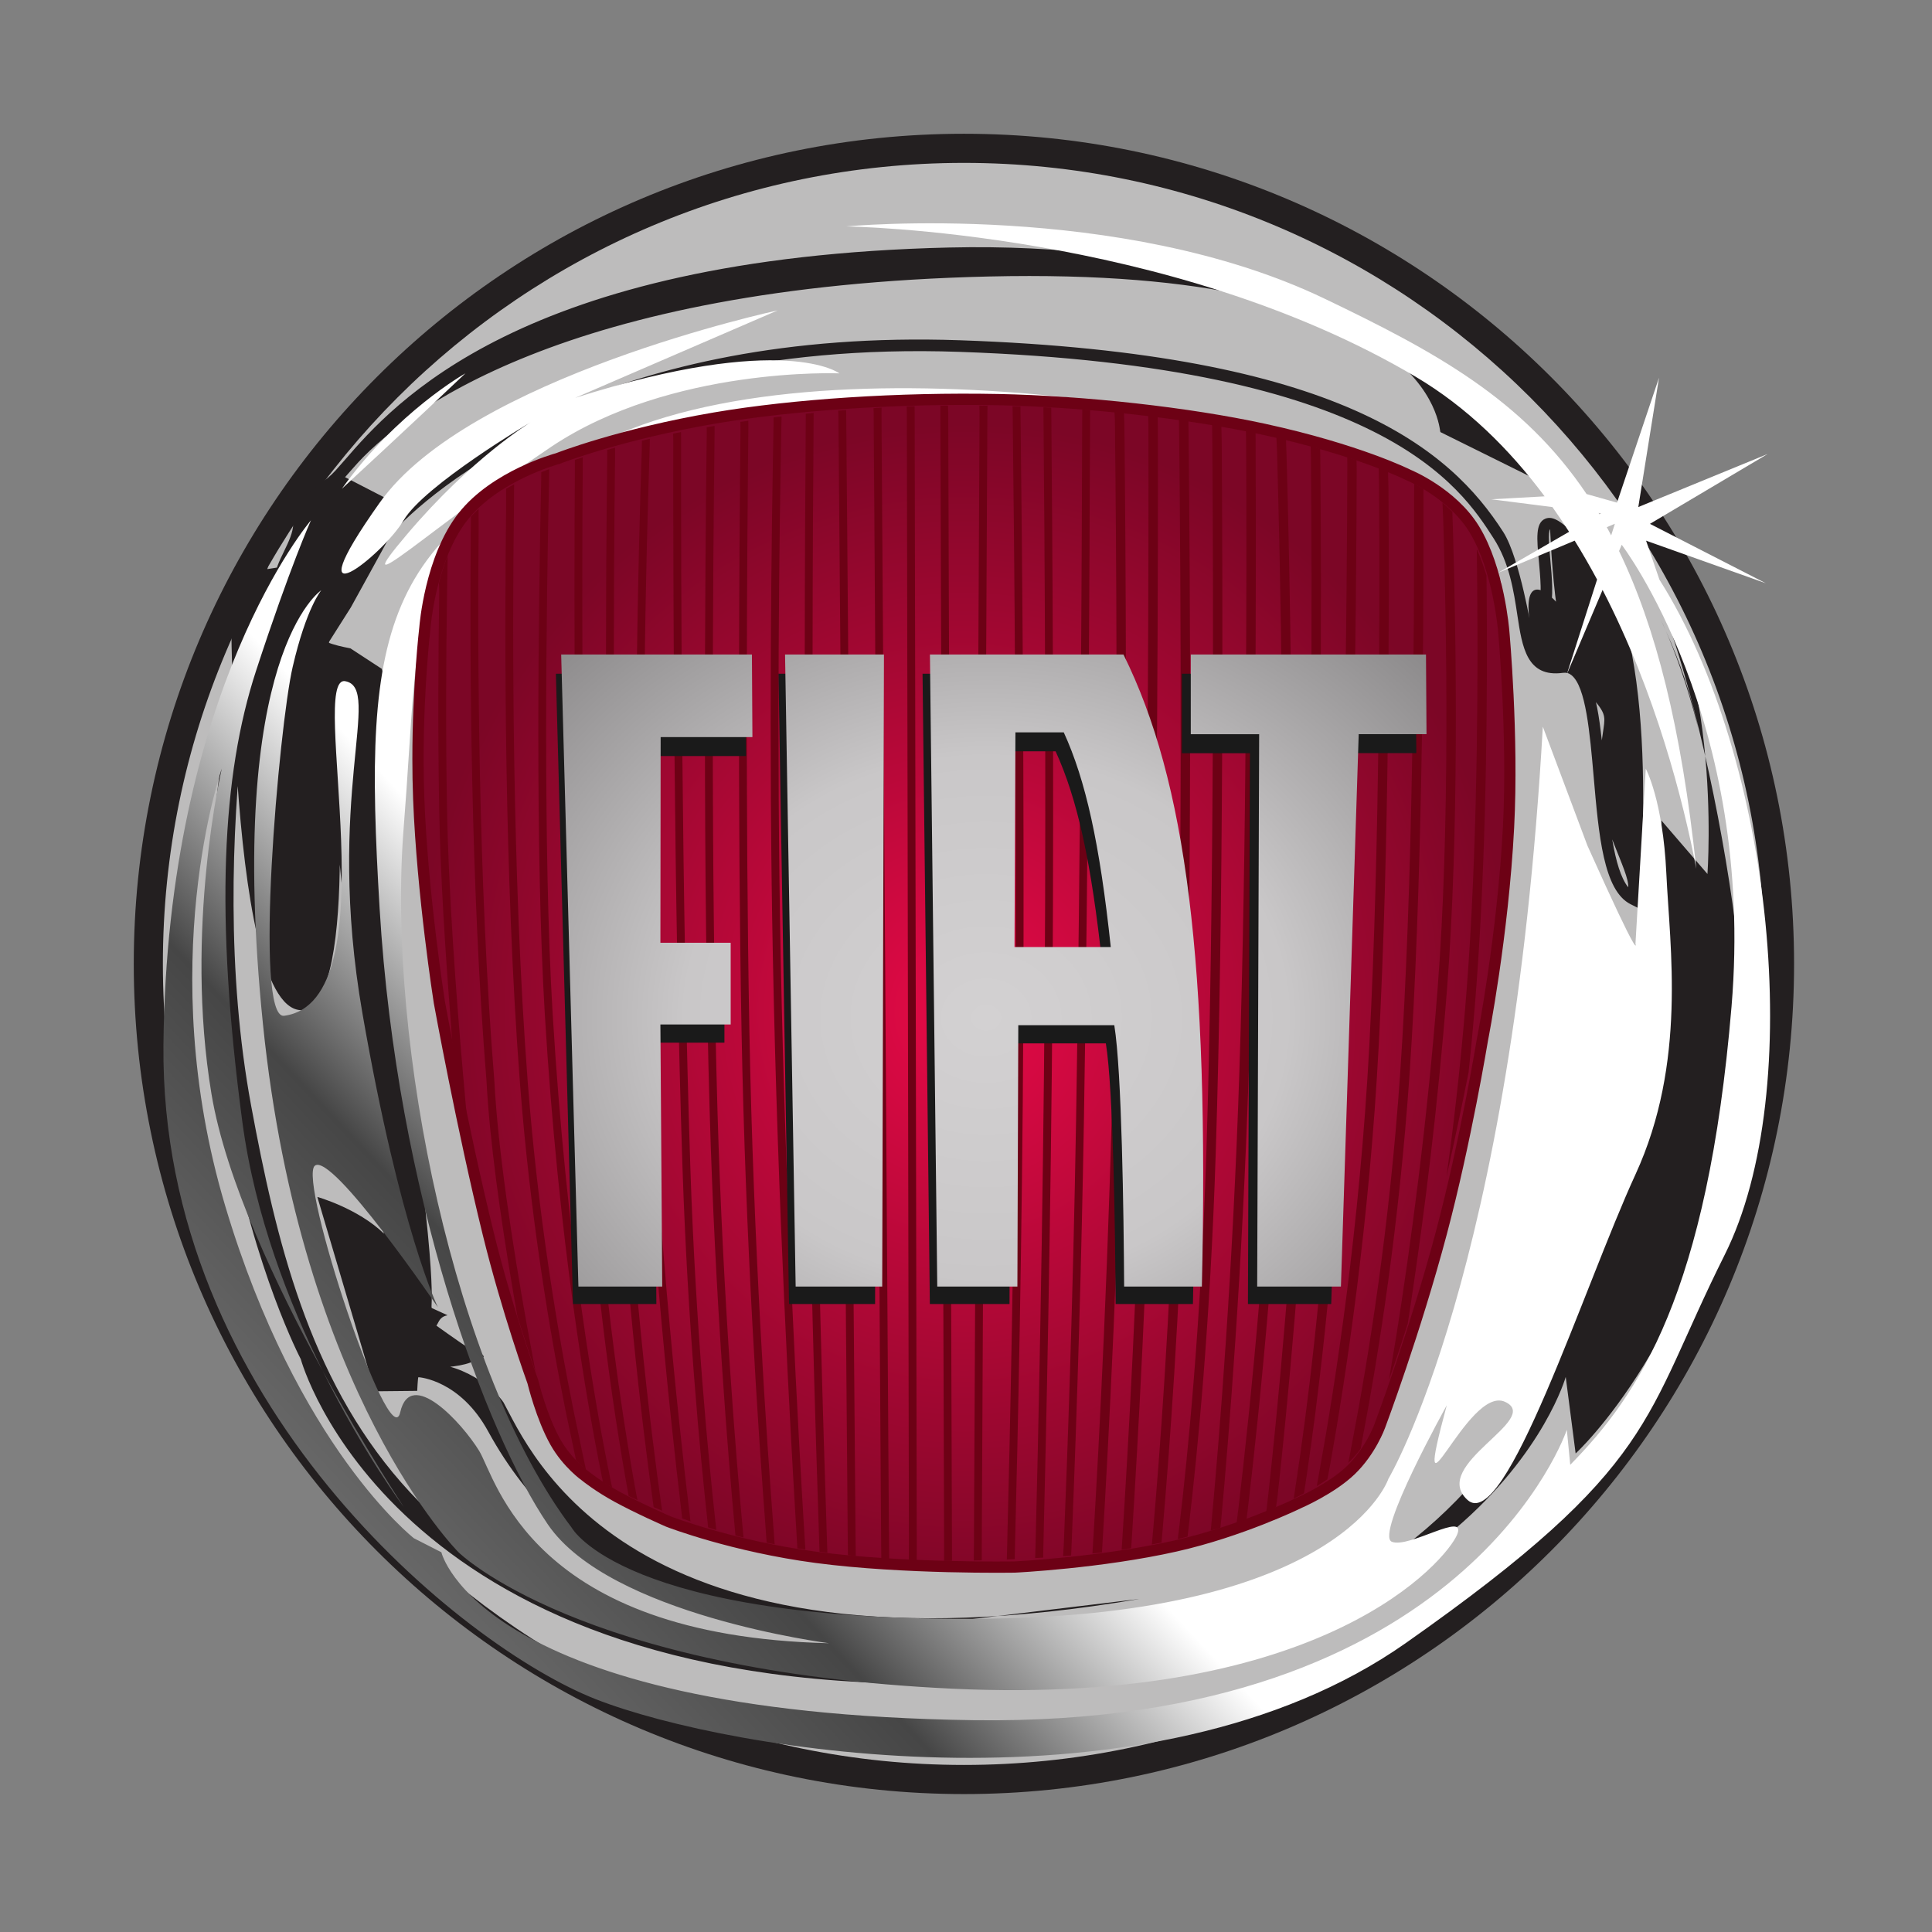 <?xml version="1.0" encoding="UTF-8" standalone="no"?>
<!DOCTYPE svg PUBLIC "-//W3C//DTD SVG 1.1//EN" "http://www.w3.org/Graphics/SVG/1.1/DTD/svg11.dtd">
<svg width="100%" height="100%" viewBox="0 0 512 512" version="1.1" xmlns="http://www.w3.org/2000/svg" xmlns:xlink="http://www.w3.org/1999/xlink" xml:space="preserve" xmlns:serif="http://www.serif.com/" style="fill-rule:evenodd;clip-rule:evenodd;">
    <rect x="0" y="0" width="512" height="512" fill="#808080" stroke="none"/>
    <g transform="matrix(0.176,0,0,0.176,35.449,35.449)">
        <path d="M2500,1249.98C2500,1940.36 1940.35,2500 1250,2500C559.644,2500 0,1940.36 0,1249.98C0,559.653 559.644,0 1250,0C1940.35,0 2500,559.653 2500,1249.98" style="fill:rgb(35,31,32);fill-rule:nonzero;"/>
    </g>
    <g transform="matrix(0.176,0,0,0.176,35.449,35.449)">
        <path d="M2456.14,1249.98C2456.14,1916.15 1916.13,2456.14 1249.99,2456.14C583.847,2456.14 43.831,1916.15 43.831,1249.98C43.831,583.864 583.856,43.856 1250,43.856C1916.14,43.856 2456.14,583.864 2456.14,1249.98" style="fill:rgb(189,188,188);fill-rule:nonzero;"/>
    </g>
    <g transform="matrix(0.176,0,0,0.176,35.449,35.449)">
        <path d="M279.932,642.492C279.932,643.492 146.11,663.847 146.246,664.483C146.898,667.805 139.314,1352.89 261.525,1318.41C341.992,1280.55 298.695,834.153 298.695,894.195C298.695,977.881 306.822,1115.14 338.932,1330.73C375.119,1573.56 359.864,1603.82 376.737,1656.12C337.483,1618 276.415,1600.85 276.415,1600.85L363.008,1893.53L426.78,1892.88C426.78,1892.88 427.695,1873.22 428.534,1872.29C430.254,1872.27 491.525,1876.82 533.619,1953.86C777.212,2399.69 1418.53,2228.25 1250.65,2237.92L1514.91,2206.11C740.949,2338.52 595.763,1981.66 556.847,1910.41C532.466,1874.69 462.373,1837.25 418.305,1858.57C418.305,1858.57 525.864,1862.86 521.085,1834.35C554.695,1866.99 437.508,1781.52 437.508,1781.52L443.407,1800.05C461.585,1801.89 453.398,1782.26 472.542,1779.06L448.78,1768.18C445.737,1764.45 461.983,1745.05 403.958,1355.64C372.076,1141.69 378.508,975.119 378.508,892.229C378.508,811.924 373.263,806.246 373.415,805.653L326.254,774.847L317.212,773.017C304.212,770.373 291.331,766.212 285.746,763.119C288.644,758.805 290.314,753.059 290.314,743.576C290.314,734.398 289.331,722.441 288.051,707C286.364,686.339 287.195,612.322 284.339,637.051C134.059,1941.29 342.085,491.068 316.534,518.932L331.153,502.373C401.941,420.661 649.229,229.831 1287.3,214.915C1962.05,199.102 1965.11,445.568 1967.42,449.169L2142.21,535.746C2139.91,532.042 1912.87,155.237 1227.64,171.28C581.898,186.398 390.212,407.593 318.051,490.881L303.78,507.085C274.119,539.441 240.068,539.737 240.068,587.407C240.068,612.864 211.534,646.771 213.271,667.822C296.576,814.153 267.822,741.822 279.932,642.492ZM2125.14,579.754C2110.41,586.076 2112.64,609.958 2115.7,642.992C2117.96,667.61 2120.56,695.517 2115.7,715L2132.55,719.246C2138.13,696.881 2135.36,667.398 2132.97,641.373C2131.46,624.831 2129.11,599.797 2132.64,595.356C2133.06,595.924 2137.92,781.737 2176.22,826.034C2237.11,896.525 2206.75,855.966 2206.75,978.805C2206.75,1039.36 2252.04,1109.93 2250.24,1134.64C2227.68,1106.08 2221.26,1032.59 2215.52,966.678C2208.8,889.924 2203.05,823.661 2175.76,801.644C2209.4,772.144 2092.5,617.576 2100.48,722.246C2105.97,758.856 2088.07,640.042 2062.07,599.593C1982.44,475.653 1817.45,330.839 1244.14,310.932C718.593,292.686 458.127,508.398 391.178,574.203L399.873,559.195L314.475,515.178L290.314,770.856L326.864,713.169C326.864,713.169 385.864,606.178 386.949,603.669C396.161,592.814 645.186,307.619 1243.53,328.398C1881.32,350.534 1997.76,531.712 2047.51,609.076C2071.46,646.381 2077.75,688.068 2083.33,724.847C2090.62,773.288 2097.59,819.025 2151.97,811.712C2156.97,811.059 2161.08,812.178 2164.9,815.271C2186.45,832.636 2192.41,901.551 2198.24,968.178C2205.86,1056.34 2213.17,1139.59 2253.67,1160L2264.96,1165.69L2266.17,1153.03C2267.7,1136.85 2302.62,755.763 2194.71,630.822C2152.22,581.627 2136.57,574.822 2125.14,579.754ZM2355.81,895.636C2344.89,844.965 2328.49,795.631 2306.91,748.5C2319.17,776.746 2338.75,827.093 2355.81,895.636ZM2306.92,748.5C2304.48,742.785 2301.93,737.112 2299.3,731.483C2302.1,737.178 2304.36,742.814 2306.92,748.5ZM2252.58,622.331C2395.16,759.822 2369.58,1114.59 2369.58,1114.59L2300.22,1034.01L2300.22,1377.75L2252.2,1474.41C2166.81,1930.97 1964.09,2333.8 1169.12,2312.31C374.169,2290.83 251.475,1866.52 176.771,1463.69C102.076,1060.86 208.78,620.432 208.78,620.432C-25.983,1318.66 251.475,1845.03 251.475,1845.03C251.475,1845.03 384.839,2339.16 1206.48,2333.8C2028.09,2328.44 2156.16,1871.89 2156.16,1871.89L2171.09,1987.13C2171.09,1987.13 2361.94,1812.54 2420.61,1447.31C2450.35,1262.41 2335.44,702.22 2252.58,622.331ZM2299.29,731.483C2296.53,725.678 2294.84,722.483 2294.84,722.483C2296.4,725.5 2297.82,728.5 2299.29,731.483" style="fill:rgb(35,31,32);fill-rule:nonzero;"/>
    </g>
    <g transform="matrix(0.087,0,0,-0.087,-355.425,720.288)">
        <clipPath id="_clip1">
            <path d="M9252.46,5632.75C9253.31,5624.18 9254.33,5616.09 9255.27,5607.47C9282.97,5331.6 9295.67,5405.42 9252.46,5632.75ZM5126.69,6790.25C5126.69,6790.25 5346.23,6992.72 5502.98,7141.89C5502.99,7141.89 5293.94,7024.7 5126.69,6790.25ZM5068.26,4103.31C5192.57,3852.57 5314.88,3689.39 5314.88,3689.39C5314.88,3689.39 5198.32,3865.21 5068.26,4103.31ZM9140.27,6513.21L9099.42,6632.25L9464.25,6502.56L9111.28,6683.47L9469.75,6896.19L9075.79,6734.67L9138.84,7128.61L9010.93,6748.07L8918.23,6774.25C8723.81,7063.3 8456.7,7207.95 8120.61,7369.17C7495.86,7668.93 6663.18,7589.44 6663.18,7589.44C6663.18,7589.44 7646.22,7576.93 8398.18,7131.21C8553.49,7039.16 8682.97,6911.51 8790.44,6767.25L8628.15,6758.3L8814.16,6734.57C8831.7,6709.87 8848.62,6684.75 8864.93,6659.23L8648.99,6534.48L8881.96,6632.29C8905.9,6593.51 8928.66,6554.01 8950.19,6513.85L8858.08,6225.48L8966.95,6482.13C9128.32,6170.03 9213.32,5838.48 9252.46,5632.75C9207.3,6063.4 9128.48,6370.37 9017.11,6600.64L9025.25,6619.75C9025.25,6619.75 9432.87,6086.98 9359.75,5213.17C9286.6,4339.36 9077.55,4030.34 8868.47,3817.22L8858.06,3923.81C8858.06,3923.81 8554.98,3017.99 7049.89,3039.35C5544.77,3060.69 5429.81,3550.79 5429.81,3550.79L5346.19,3593.5C5346.19,3593.5 4990.85,3870.47 4771.35,4605.78C4551.83,5341.04 4760.88,5937.78 4760.88,5937.78C4760.88,5937.78 4645.92,5447.61 4729.54,4946.79C4772.86,4687.25 4928.36,4359.29 5068.25,4103.32C4965.57,4310.36 4861.46,4577.12 4823.62,4861.54C4739.96,5490.25 4760.88,5916.48 4865.39,6236.14C4969.9,6555.79 5032.64,6694.36 5032.64,6694.36C5032.64,6694.36 4593.67,6182.84 4583.21,5095.95C4572.75,4009.01 5492.51,3263.12 5900.13,3103.26C6307.76,2943.43 7593.36,2730.35 8366.78,3273.75C9140.26,3817.21 9087.98,3955.7 9338.81,4456.61C9589.75,4957.43 9485.19,5969.75 9140.27,6513.21ZM8957.21,6712.53C8956.37,6713.92 8955.61,6715.31 8954.75,6716.64L8962.57,6715.65L8957.21,6712.53ZM8993.14,6648.38C8988.74,6656.71 8984.34,6665.22 8979.84,6673.36L9004.41,6683.7L8993.14,6648.38ZM5314.88,6694.36C5377.56,6800.92 5701.57,6992.73 5701.57,6992.73C5701.57,6992.73 5523.86,6886.13 5325.31,6651.7C5126.69,6417.3 5398.48,6673.03 5764.31,6918.14C6130.11,7163.19 6642.25,7141.87 6642.25,7141.87C6642.25,7141.87 6475.06,7269.76 5837.47,7067.27L6454.14,7333.69C6454.14,7333.69 5513.48,7131.22 5241.71,6747.62C4969.91,6364.02 5252.13,6587.79 5314.88,6694.36ZM8461.11,6728.05C8576.43,6608.29 8659.49,6502.56 8659.49,6502.56C8659.49,6502.56 8625.51,6610.28 8461.11,6728.05ZM4886.32,5159.86C5001.29,4030.33 5482.1,3550.78 5482.1,3550.78C5482.1,3550.78 5847.9,3188.5 6987.17,3135.24C8126.4,3081.97 8492.29,3529.49 8523.66,3604.09C8555,3678.68 8377.26,3561.49 8325.02,3582.81C8272.77,3604.09 8492.29,3998.39 8492.29,3998.39C8377.3,3572.14 8555,4062.31 8669.93,4009.01C8784.92,3955.78 8439.99,3817.22 8555,3710.65C8669.93,3604.09 8910.25,4360.67 9067.13,4701.68C9223.9,5042.65 9171.62,5394.31 9161.2,5618.09C9150.79,5841.88 9098.49,5937.78 9098.49,5937.78L9067.14,5404.93C9067.14,5404.93 9088.08,5330.39 8920.78,5703.37L8784.93,6065.65C8690.87,4403.29 8314.53,3774.54 8314.53,3774.54C8314.53,3774.54 8178.69,3359.02 7081.22,3348.33C5983.8,3337.75 5826.98,3625.45 5826.98,3625.45C5471.64,4094.3 5262.59,5095.96 5314.9,5756.59C5367.14,6417.28 5314.9,6598.48 5785.2,6800.93C6255.54,7003.36 6966.25,7024.72 6966.25,7024.72C7819.92,7048.72 8249.09,6880.03 8461.13,6728.07C8433.8,6756.51 8405.84,6784.35 8377.27,6811.55C8220.5,6960.71 6767.66,7269.78 6004.69,6971.41C5241.71,6673.04 5189.45,6385.35 5241.71,5511.53C5293.99,4637.73 5565.74,3913.15 5753.86,3636.07C5941.99,3359.02 6610.93,3273.75 6610.93,3273.75C5701.59,3295.09 5597.09,3774.54 5544.81,3859.88C5492.54,3945.13 5335.76,4115.64 5304.41,3977.07C5273.08,3838.56 4992.05,4685.62 5044.32,4728.26C5096.56,4770.89 5419.38,4296.71 5419.38,4296.71C5419.38,4296.71 5304.41,4531.19 5189.45,5191.84C5074.48,5852.49 5252.14,6182.83 5137.17,6204.15C5022.2,6225.48 5280.14,5229.29 4950.86,5184.98C4857.04,5172.34 4934.9,6066.04 4976.75,6247.19C5018.53,6428.37 5064.05,6481.25 5064.05,6481.25C5064.05,6481.25 4771.36,6289.39 4886.32,5159.86"/>
        </clipPath>
        <g clip-path="url(#_clip1)">
            <path d="M9252.46,5632.75C9254.4,5629.92 9252.46,5632.75 9252.46,5632.75ZM5126.69,6790.25C5126.69,6790.25 5346.23,6992.72 5502.98,7141.89C5502.99,7141.89 5293.94,7024.7 5126.69,6790.25ZM5068.26,4103.31C5192.57,3852.57 5314.88,3689.39 5314.88,3689.39C5314.88,3689.39 5198.32,3865.21 5068.26,4103.31ZM9140.27,6513.21L9099.42,6632.25L9464.25,6502.56L9111.28,6683.47L9469.75,6896.19L9075.79,6734.67L9138.84,7128.61L9010.93,6748.07L8918.23,6774.25C8723.81,7063.3 8456.7,7207.95 8120.61,7369.17C7495.86,7668.93 6663.18,7589.44 6663.18,7589.44C6663.18,7589.44 7646.22,7576.93 8398.18,7131.21C8553.49,7039.16 8682.97,6911.51 8790.44,6767.25L8628.15,6758.3L8814.16,6734.57C8831.7,6709.87 8848.62,6684.75 8864.93,6659.23L8648.99,6534.48L8881.96,6632.29C8905.9,6593.51 8928.66,6554.01 8950.19,6513.85L8858.08,6225.48L8966.95,6482.13C9128.32,6170.03 9213.32,5838.48 9252.46,5632.75C9207.3,6063.4 9128.48,6370.37 9017.11,6600.64L9025.25,6619.75C9025.25,6619.75 9432.87,6086.98 9359.75,5213.17C9286.6,4339.36 9077.55,4030.34 8868.47,3817.22L8858.06,3923.81C8858.06,3923.81 8554.98,3017.99 7049.89,3039.35C5544.77,3060.69 5429.81,3550.79 5429.81,3550.79L5346.19,3593.5C5346.19,3593.5 4990.85,3870.47 4771.35,4605.78C4551.83,5341.04 4760.88,5937.78 4760.88,5937.78C4760.88,5937.78 4645.92,5447.61 4729.54,4946.79C4772.86,4687.25 4928.36,4359.29 5068.25,4103.32C4965.57,4310.36 4861.46,4577.12 4823.62,4861.54C4739.96,5490.25 4760.88,5916.48 4865.39,6236.14C4969.9,6555.79 5032.64,6694.36 5032.64,6694.36C5032.64,6694.36 4593.67,6182.84 4583.21,5095.95C4572.75,4009.01 5492.51,3263.12 5900.13,3103.26C6307.76,2943.43 7593.36,2730.35 8366.78,3273.75C9140.26,3817.21 9087.98,3955.7 9338.81,4456.61C9589.75,4957.43 9485.19,5969.75 9140.27,6513.21ZM8957.21,6712.53C8956.37,6713.92 8955.61,6715.31 8954.75,6716.64L8962.57,6715.65L8957.21,6712.53ZM8993.14,6648.38C8988.74,6656.71 8984.34,6665.22 8979.84,6673.36L9004.41,6683.7L8993.14,6648.38ZM5314.88,6694.36C5377.56,6800.92 5701.57,6992.73 5701.57,6992.73C5701.57,6992.73 5523.86,6886.13 5325.31,6651.7C5126.69,6417.3 5398.48,6673.03 5764.31,6918.14C6130.11,7163.19 6642.25,7141.87 6642.25,7141.87C6642.25,7141.87 6475.06,7269.76 5837.47,7067.27L6454.14,7333.69C6454.14,7333.69 5513.48,7131.22 5241.71,6747.62C4969.91,6364.02 5252.13,6587.79 5314.88,6694.36ZM8461.11,6728.05C8576.43,6608.29 8659.49,6502.56 8659.49,6502.56C8659.49,6502.56 8625.51,6610.28 8461.11,6728.05ZM4886.32,5159.86C5001.29,4030.33 5482.1,3550.78 5482.1,3550.78C5482.1,3550.78 5847.9,3188.5 6987.17,3135.24C8126.4,3081.97 8492.29,3529.49 8523.66,3604.09C8555,3678.68 8377.26,3561.49 8325.02,3582.81C8272.77,3604.09 8492.29,3998.39 8492.29,3998.39C8377.3,3572.14 8555,4062.31 8669.93,4009.01C8784.92,3955.78 8439.99,3817.22 8555,3710.65C8669.93,3604.09 8910.25,4360.67 9067.13,4701.68C9223.9,5042.65 9171.62,5394.31 9161.2,5618.09C9150.79,5841.88 9098.49,5937.78 9098.49,5937.78L9067.14,5404.93C9067.14,5404.93 9088.08,5330.39 8920.78,5703.37L8784.93,6065.65C8690.87,4403.29 8314.53,3774.54 8314.53,3774.54C8314.53,3774.54 8178.69,3359.02 7081.22,3348.33C5983.8,3337.75 5826.98,3625.45 5826.98,3625.45C5471.64,4094.3 5262.59,5095.96 5314.9,5756.59C5367.14,6417.28 5314.9,6598.48 5785.2,6800.93C6255.54,7003.36 6966.25,7024.72 6966.25,7024.72C7819.92,7048.72 8249.09,6880.03 8461.13,6728.07C8433.8,6756.51 8405.84,6784.35 8377.27,6811.55C8220.5,6960.71 6767.66,7269.78 6004.69,6971.41C5241.71,6673.04 5189.45,6385.35 5241.71,5511.53C5293.99,4637.73 5565.74,3913.15 5753.86,3636.07C5941.99,3359.02 6610.93,3273.75 6610.93,3273.75C5701.59,3295.09 5597.09,3774.54 5544.81,3859.88C5492.54,3945.13 5335.76,4115.64 5304.41,3977.07C5273.08,3838.56 4992.05,4685.62 5044.32,4728.26C5096.56,4770.89 5419.38,4296.71 5419.38,4296.71C5419.38,4296.71 5304.41,4531.19 5189.45,5191.84C5074.48,5852.49 5252.12,6182.83 5137.14,6204.15C5022.17,6225.48 5280.14,5229.29 4950.86,5184.98C4857.04,5172.34 4934.9,6066.04 4976.75,6247.19C5018.53,6428.37 5064.05,6481.25 5064.05,6481.25C5064.05,6481.25 4771.36,6289.39 4886.32,5159.86" style="fill:url(#_Linear2);fill-rule:nonzero;"/>
        </g>
    </g>
    <g transform="matrix(0.176,0,0,0.176,35.449,35.449)">
        <path d="M1326.79,2158.11C1327.67,2158.07 1456.41,2151.75 1568.69,2126.45C1666.27,2104.48 1752.62,2062.5 1753.48,2062.09L1753.8,2061.91L1754.14,2061.75C1754.63,2061.55 1802.74,2040.78 1832.33,2012.5C1862.33,1983.81 1875.97,1946.29 1876.1,1945.91C1876.71,1944.29 1929.24,1804.3 1968.96,1654.76C2005.52,1517.16 2030.59,1365.03 2030.86,1363.52C2031.25,1361.52 2061.53,1207.81 2070.04,1044.31C2077.2,906.89 2062.99,750.873 2062.82,749.305C2062.74,748.127 2055.42,655.737 2018.35,595.322C1985.03,541.042 1920.69,514.381 1920.04,514.11L1919.48,513.89L1918.94,513.602C1918.19,513.229 1843.5,475.805 1701.8,444.975C1588.78,420.39 1431.69,402.839 1301.62,400.305C1152.91,397.381 993.271,407.754 874.627,428.034C732.331,452.356 639.881,488.492 638.949,488.856L638.178,489.144L637.381,489.356C636.458,489.602 544.254,514.881 495.788,576.424C446.542,638.941 438.568,741.644 438.492,742.678L438.432,743.305C438.288,744.356 427.966,832.932 427.966,941.492C427.966,960.949 428.288,981.051 429.085,1001.42C434.636,1146.01 459.915,1306.26 460.161,1307.86C460.458,1309.45 494.703,1497.59 533.763,1656.14C562.695,1773.69 600.373,1877.68 600.754,1878.7L601,1879.45L601.195,1880.21C601.339,1880.74 614.178,1933.5 635.059,1970.32C653.246,2002.36 680.017,2021.19 680.297,2021.36L680.737,2021.66L681.169,2022.02C681.364,2022.16 699.585,2036.87 727.551,2052.2C759.754,2069.83 802.907,2088.75 804.737,2089.51C807.78,2090.7 902.907,2127.12 1028.31,2143.67C1159.28,2160.96 1325.12,2158.14 1326.79,2158.11Z" style="fill:url(#_Radial3);fill-rule:nonzero;stroke:rgb(109,1,21);stroke-width:16.95px;"/>
    </g>
    <g transform="matrix(0.176,0,0,0.176,35.449,35.449)">
        <path d="M758.449,2057.36C752.771,2054.75 749.678,2053.25 749.678,2053.25C749.356,2053.11 747.737,2052.41 745.119,2051.2L744.169,2045.57C721.712,1921.74 687.432,1695.49 676.22,1419.61C662.356,1095.19 662.89,697.576 664.203,504.983L664.203,491.051C667.992,489.78 671.915,488.492 675.966,487.195L676.025,501.153C674.695,692.102 674.059,1092.73 688.008,1419.13C699.407,1699.82 734.729,1928.9 757.059,2050.6L758.449,2057.36Z" style="fill:rgb(109,1,21);fill-rule:nonzero;"/>
    </g>
    <g transform="matrix(0.176,0,0,0.176,35.449,35.449)">
        <path d="M795.525,2073.24C790.983,2071.4 786.712,2069.63 782.746,2067.97L781.644,2059.28C765.288,1942.66 736.347,1704.91 722.593,1400.79C707.983,1077.48 710.619,671.102 712.907,486.356L712.932,475.975C716.771,474.873 720.703,473.771 724.712,472.661L724.737,484.119C722.449,667.593 719.737,1075.84 734.381,1400.28C748.449,1711.29 778.415,1952.68 794.492,2065.81L795.525,2073.24ZM1072.84,425.907C1075.81,784.042 1084.36,1817.14 1086.86,2116.41L1087.09,2141.7C1083.26,2141.29 1079.34,2140.85 1075.37,2140.39L1075.08,2116.37C1072.59,1817.32 1064.03,786.898 1061.06,427.475L1060.76,417C1064.73,416.661 1068.7,416.331 1072.67,416.025L1072.84,425.907ZM1226.37,421.254L1231.97,2124.93L1232.05,2148.83C1227.91,2148.88 1223.95,2148.91 1220.17,2148.93L1220.17,2121.81C1218.98,1766.26 1215.57,725.492 1214.56,417.381L1214.5,409.364L1226.03,409.229L1226.37,421.254ZM1285.32,422.814L1276.87,2124.96L1276.86,2148.01C1272.76,2148.12 1268.81,2148.21 1264.87,2148.3L1265.04,2129.6C1266.53,1827.25 1271.78,768.5 1273.52,420.508L1273.24,409.271C1277.35,409.314 1281.44,409.356 1285.53,409.424L1285.32,422.814ZM1444.68,2118.84C1453.14,1978.77 1469.13,1681.83 1475.69,1345.83C1482.39,1003.39 1479.42,613.678 1477.34,430.653L1476.67,418.873C1481.45,419.297 1486.19,419.72 1490.91,420.161L1491.56,435.246C1493.6,620.297 1496.49,1006.42 1489.86,1346.09C1483.34,1679.3 1467.58,1974.14 1459.06,2115.86L1457.81,2136.11C1452.86,2136.7 1448.56,2137.27 1443.52,2137.8L1444.68,2118.84ZM1847.41,1980.01C1841.82,1987.58 1835.61,1994.68 1828.85,2001.22L1834.51,1971.17C1859.15,1843.51 1891.02,1646.03 1906.92,1414.15C1925.82,1138.49 1928.25,761.568 1927.86,547.39L1928.11,526.873C1932.7,529.415 1937.36,532.11 1942.01,535.008L1942.04,562.356C1942.31,779 1939.56,1145.37 1921.08,1415.11C1905.46,1642.75 1874.49,1837.4 1849.98,1965.7L1847.41,1980.01ZM1983.64,1517.58C1994.92,1428.88 2003.63,1339.88 2009.75,1250.68C2024.01,1040.45 2024.37,802.288 2022.56,650.712L2022.25,625.415C2028,638.381 2032.88,651.716 2036.85,665.331L2037.13,688.839C2038.4,840.602 2037.03,1057.93 2023.91,1251.62C2021.21,1291.39 2017.97,1331.13 2014.19,1370.82L2009.86,1413.42C1999.39,1466.04 1988.29,1518.53 1976.57,1570.88L1983.64,1517.58Z" style="fill:rgb(109,1,21);fill-rule:nonzero;"/>
    </g>
    <g transform="matrix(0.176,0,0,0.176,35.449,35.449)">
        <path d="M1797.24,2026.1C1792.75,2029.15 1787.38,2032.63 1781.32,2036.28L1785.63,2012.1C1809.25,1882.06 1846.02,1646.03 1860.48,1371.76C1876.32,1070.47 1876.38,712.322 1875.05,528.966L1874.5,503.008C1878.54,504.432 1883.31,506.186 1888.59,508.297L1889.25,532.483C1890.55,717.059 1890.4,1072.84 1874.62,1372.48C1860.57,1639.21 1825.44,1869.91 1801.72,2002.6L1797.23,2026.09L1797.24,2026.1ZM1623.29,2085.73C1634.46,1964.56 1654.94,1713.74 1664.78,1411.14C1675.82,1071.45 1675.86,668.898 1675.05,474.449L1674.63,446.788C1679.55,447.805 1684.41,448.822 1689.19,449.856L1689.24,476.627C1690.05,672.034 1689.96,1072.99 1678.95,1411.6C1669.18,1712.19 1648.91,1961.81 1637.68,2084.23L1636.24,2099.1C1631.56,2100.48 1626.87,2101.91 1621.66,2103.36L1623.29,2085.73ZM1574.35,2097.17C1586.61,1994.27 1606.7,1794.82 1615,1535.41C1627.09,1157.98 1625.59,682 1624.02,461.729L1623.74,437.229C1628.43,438.025 1633.07,438.831 1637.64,439.669L1638.17,465.28C1639.75,687.212 1641.17,1160.28 1629.13,1535.87C1620.96,1791.29 1601.37,1988.75 1589.01,2093.47L1586.72,2112.44C1582.02,2113.59 1576.98,2114.86 1572.02,2116L1574.35,2097.17ZM1534.65,2105.51C1544.25,1996.72 1560.81,1781.23 1568.59,1519.07C1579.45,1152.69 1576.64,688.746 1574.03,446.864L1573.75,429.576C1578.58,430.22 1583.35,430.898 1588.04,431.585L1588.3,454.712C1590.87,698.831 1593.5,1156.87 1582.75,1519.47C1575.09,1777.58 1558.93,1990.53 1549.28,2101.22L1547.52,2121.3C1542.64,2122.3 1538.04,2123.25 1532.99,2124.21L1534.65,2105.52L1534.65,2105.51ZM1488.6,2114.76C1496.74,1987.68 1512.11,1722.16 1518.82,1437.36C1527.76,1058.76 1528.19,636.441 1527.8,438.746L1527.4,423.864C1532.19,424.407 1536.96,424.941 1541.7,425.492L1541.99,442.271C1542.37,641.5 1541.9,1061.19 1533.01,1437.68C1526.36,1719.09 1511.3,1981.69 1503.08,2110.74L1501.86,2129.78C1496.8,2130.63 1492.72,2131.34 1487.51,2132.13L1488.6,2114.75L1488.6,2114.76ZM1439.89,432.127C1439.28,634.449 1437.25,1093.45 1430.7,1484.97C1427.08,1695.29 1421.02,1905.56 1412.51,2115.74L1411.41,2140.8C1407.42,2141.14 1403.4,2141.48 1399.4,2141.8L1400.57,2119.53C1405.53,1998.02 1414.3,1758.85 1418.9,1484.77C1425.51,1091.33 1427.53,629.712 1428.13,429.034L1428.21,415.144C1432.18,415.424 1436.16,415.686 1440.11,415.975L1439.89,432.127ZM1381.57,422.814C1383.21,601.373 1385.65,950.805 1383.48,1280.1C1381.1,1636.56 1373.39,1976.9 1369.73,2123.44L1369.29,2143.95C1365.27,2144.2 1361.27,2144.46 1357.28,2144.68L1357.82,2127.28C1361.47,1983.13 1369.29,1639.79 1371.67,1280C1373.85,952.644 1371.45,605.322 1369.81,425.907L1369.69,411.856C1373.62,412.034 1377.55,412.212 1381.47,412.407L1381.57,422.814ZM1335.25,422.034C1337.67,626.822 1341.04,993.356 1339.41,1339.03C1337.88,1660.64 1330.99,1968.67 1326.85,2129.6L1326.49,2146.25L1314.6,2146.76L1315.09,2127.27C1319.25,1965.82 1326.06,1659.14 1327.59,1338.98C1329.23,995.025 1325.91,630.441 1323.47,425.136L1323.19,410.186L1335.09,410.525L1335.25,422.042L1335.25,422.034ZM918.203,2113.76C914.093,2112.75 910.017,2111.7 905.966,2110.6L905.263,2102.94C895.347,1996.02 875.415,1755.55 867.178,1473.28C856.644,1113.2 860.144,663.169 862.729,451.246L862.636,441.966C866.576,441.288 870.525,440.61 874.534,439.949L874.559,449.347C871.983,660.288 868.424,1111.91 878.975,1472.96C887.331,1758.86 907.686,2001.81 917.432,2106.26L918.195,2113.76L918.203,2113.76ZM838.22,2089.46C833.966,2087.93 829.805,2086.43 825.754,2084.94L824.788,2076.09C806.737,1925.59 771.847,1600.45 760.788,1255.52C751.424,963.686 759.517,637.975 764.966,474.178L765.178,462.169C769.093,461.22 773.059,460.263 777.076,459.322L776.924,469.669C771.483,631.661 763.136,960.686 772.585,1255.17C783.797,1604.97 819.559,1934.38 837.314,2081.5L838.229,2089.46L838.22,2089.46ZM502.322,1489.55C487.915,1419.38 479.492,1368.13 479.339,1367.23L477.314,1336.49C469.008,1231.49 461.534,1113.86 459.797,1013.57C457.737,894.975 458.61,776.398 459.975,687.712L459.483,676.407C463.034,662.395 467.426,648.61 472.636,635.127L471.619,698.178C470.347,785.551 469.619,899.449 471.619,1013.39C473.814,1140.28 485.212,1295 495.873,1416.63L502.322,1489.55ZM604.915,1864.02C596.737,1840.03 587.373,1811.75 577.661,1780.86L570.466,1739.36C552.076,1630.63 535.754,1515.13 531.136,1426.41C507.076,1131.5 505.856,791.076 507.373,609.864L507.669,576.525C511.407,572.432 515.28,568.559 519.22,564.941L519.288,596.475C517.602,773.636 518.271,1123.54 542.907,1425.64C548.288,1529.08 569.653,1669.09 591.61,1792.19L604.915,1864.02ZM662.915,1926.06C638.669,1806.52 608.754,1630.19 593.271,1428.6C569.246,1115.76 570.076,747.644 572.441,565.525L572.72,527.907C569.28,529.678 565.169,531.898 560.61,534.568L560.627,565.924C558.271,748.458 557.475,1116.55 581.5,1429.48C596.924,1630.3 626.636,1806.13 650.873,1926.03L665.958,1997.18C668.568,2000.12 671.331,2003.03 674.263,2005.82C676.381,2007.84 678.619,2009.85 680.915,2011.81L662.915,1926.06ZM876.441,2095.64C865.466,1997.03 846.076,1797.31 838.051,1556.28C824.831,1159.72 823.89,664.754 824.153,459.161L824.042,449.136C820.017,449.924 816.034,450.746 812.11,451.559L812.347,460.288C812.085,666.661 813.051,1160.68 826.246,1556.67C834.11,1792.35 852.805,1988.62 863.924,2089.76L864.847,2098.47C868.881,2099.78 872.983,2101.07 877.136,2102.32L876.441,2095.63L876.441,2095.64Z" style="fill:rgb(109,1,21);fill-rule:nonzero;"/>
    </g>
    <g transform="matrix(0.176,0,0,0.176,35.449,35.449)">
        <path d="M625.61,504.873C621.254,506.542 617.246,508.119 613.585,509.593L613.364,527.322C609.407,712.407 604.22,1082.45 618.924,1325.6C639.788,1670.41 683.008,1914.83 704.364,2019.81L706.356,2030.14C710.89,2032.99 716.042,2036.03 720.297,2038.44L717.644,2025.75C697.051,1926.23 652.119,1678.58 630.72,1324.91C615.915,1080.14 621.314,706.364 625.263,523.042L625.61,504.415M925.339,432.144L913.407,433.856L913.602,443.771C911.559,636.534 908.941,1017.77 915.169,1351.54C921.102,1668.91 940.576,1958.32 951.551,2101.62L952.949,2121.54C956.975,2122.36 961,2123.16 965.034,2123.93L963.746,2106.35C952.864,1965.26 932.983,1672.64 926.966,1351.32C920.712,1017.17 923.356,635.407 925.407,442.992L925.339,432.144ZM975.449,425.644C971.415,426.127 967.398,426.61 963.398,427.11L963.364,436.771C960.314,593.949 955.78,919.144 962.398,1242.94C969.551,1611.16 988.822,1958.8 998.136,2111.51L999.195,2129.98C1003.26,2130.64 1007.29,2131.29 1011.31,2131.9L1009.98,2111.7C1000.69,1959.58 981.356,1611.48 974.203,1242.7C967.593,918.415 972.144,592.703 975.195,436.008L975.449,425.644ZM1023.73,420.398C1019.81,420.771 1015.86,421.186 1011.94,421.585L1011.86,431.364C1010.54,600.051 1008.72,954.686 1012.77,1298.76C1016.7,1632.42 1026.77,1962.3 1031.82,2113.36L1032.53,2135.02C1036.53,2135.57 1040.5,2136.11 1044.4,2136.63L1043.62,2113.3C1038.58,1962.41 1028.49,1632.4 1024.57,1298.62C1020.49,952.975 1022.36,596.644 1023.67,429.008L1023.73,420.398ZM1126.12,412.424C1122.01,412.661 1117.9,412.89 1113.8,413.144L1114.09,419.729C1116.14,728.958 1123.14,1783.25 1125.39,2124.96L1125.59,2145.41C1129.76,2145.77 1133.73,2146.1 1137.46,2146.39L1137.2,2125.73C1134.93,1784.68 1127.94,727.551 1125.89,418.949L1126.12,412.424ZM1175.81,410.212C1171.81,410.339 1167.8,410.492 1163.77,410.627L1164.07,422.025L1167.15,2120.25L1166.97,2148.41C1170.03,2148.6 1172.26,2148.71 1173.54,2148.78C1174.22,2148.78 1176.05,2148.84 1178.94,2148.85L1178.97,2119.48C1178.37,1801.94 1176.48,749.076 1175.86,422.025L1175.81,410.212ZM1663.34,2069.66C1680.4,1926.14 1711.37,1629.48 1724.47,1273.77C1734.24,1008.96 1726.48,653.712 1721.38,476.068L1720.48,456.949C1725.43,458.119 1730.25,459.297 1734.96,460.466L1735.67,480.127C1740.77,659.364 1748.33,1011.29 1738.63,1274.28C1725.53,1629.55 1694.64,1926.03 1677.53,2070.25L1675.49,2086.69C1670.55,2088.38 1665.58,2090.02 1660.6,2091.6L1663.34,2069.67L1663.34,2069.66Z" style="fill:rgb(109,1,21);fill-rule:nonzero;"/>
    </g>
    <g transform="matrix(0.176,0,0,0.176,35.449,35.449)">
        <path d="M1722.52,2049.16C1736.31,1924.21 1760.53,1677.24 1775.1,1369.19C1789.12,1073.39 1788.39,691.492 1786.69,489.017L1786.4,474.288C1781.83,472.966 1777.07,471.619 1772.1,470.237L1772.53,487.703C1774.23,689.644 1774.98,1072.36 1760.98,1368.53C1746.21,1680.31 1721.59,1929.41 1707.91,2052.52L1705.28,2074.84C1709.52,2072.9 1714.53,2070.6 1720,2068.05L1722.52,2049.16ZM1765.92,2021.75C1782.62,1909.92 1805.33,1727.06 1818.24,1493.49C1837.41,1146.07 1840.87,702.856 1841.42,504.703L1841.14,491.551C1837.14,490.153 1832.47,488.585 1827.12,486.805L1827.28,500.11C1826.77,695.788 1823.41,1142.91 1804.09,1492.71C1790.69,1735.79 1766.61,1923.73 1749.81,2033.58L1746.54,2055.17C1751.74,2052.58 1756.9,2049.92 1762.03,2047.2L1765.92,2021.75ZM1889.88,1876.81C1889.88,1876.81 1902.59,1841.78 1918.28,1791.67L1924.23,1752.73C1943.55,1623.49 1963.94,1462.31 1977.45,1287.64C1995.44,1055.14 1991.5,771.932 1986.51,601.458L1985.41,569.28C1980.72,564.464 1975.77,559.893 1970.6,555.585L1971.75,581.771C1976.98,749.051 1981.98,1045.29 1963.31,1286.59C1947.63,1489.41 1922.64,1674.01 1900.86,1811.32L1889.88,1876.81Z" style="fill:rgb(109,1,21);fill-rule:nonzero;"/>
    </g>
    <g transform="matrix(0.176,0,0,0.176,35.449,35.449)">
        <path d="M889.373,1368.53L889.373,1245.85L784.153,1245.85L784.542,937.034L921.915,937.034L921.178,813.034L635.593,813.034L661.407,1762.11L786.898,1762.11L784.153,1368.55L889.373,1368.53ZM970.788,813.025L986.661,1762.1L1116.24,1762.1L1118.86,813.025L970.788,813.025ZM1803.05,1762.1L1829.66,932.593L1931.19,932.593L1930.41,813.025L1578.26,813.025L1578.26,932.737L1680.62,932.737L1677.67,1762.1L1803.05,1762.1ZM1314.3,1252.27L1315.72,929.898L1388.07,929.898C1420.86,1001.7 1441.94,1096.64 1458.47,1252.27L1314.3,1252.27ZM1198.68,1762.08L1318.64,1762.08L1319.98,1369.63L1463.72,1369.63C1475.03,1438.89 1477.79,1652.73 1478.47,1762.09L1594.83,1762.09C1605.81,1277.55 1571.69,1003.67 1477.47,813.017L1187.7,813.017L1198.68,1762.09L1198.68,1762.08Z" style="fill:rgb(26,26,26);fill-rule:nonzero;"/>
    </g>
    <g transform="matrix(0.246,0,0,0.292,153.929,179.637)">
        <path d="M161.415,240.432L85.703,240.432L85.983,53.771L184.831,53.771L184.297,-21.186L-21.186,-21.186L-2.61,552.466L87.678,552.466L85.703,314.585L161.415,314.585L161.415,240.432Z" style="fill:url(#_Radial4);fill-rule:nonzero;"/>
        <path d="M326.542,-21.186L219.992,-21.186L231.415,552.466L324.653,552.466L326.542,-21.186Z" style="fill:url(#_Radial5);fill-rule:nonzero;"/>
        <path d="M728.61,552.466L818.822,552.466L837.975,51.085L911.017,51.085L910.458,-21.186L657.076,-21.186L657.076,51.169L730.729,51.169L728.61,552.466Z" style="fill:url(#_Radial6);fill-rule:nonzero;"/>
        <path d="M467.153,244.314L468.169,49.458L520.229,49.458C543.831,92.856 558.992,150.246 570.881,244.314L467.153,244.314ZM383.966,552.458L470.288,552.458L471.254,315.246L574.678,315.246C582.805,357.119 584.797,486.356 585.288,552.458L669.017,552.458C676.907,259.593 652.364,94.051 584.551,-21.186L376.068,-21.186L383.966,552.458Z" style="fill:url(#_Radial7);fill-rule:nonzero;"/>
    </g>
    <defs>
        <linearGradient id="_Linear2" x1="0" y1="0" x2="1" y2="0" gradientUnits="userSpaceOnUse" gradientTransform="matrix(2377.99,2273.18,-2273.18,2377.99,4631.74,2986.34)"><stop offset="0" style="stop-color:rgb(140,140,140);stop-opacity:1"/><stop offset="0.5" style="stop-color:rgb(70,70,70);stop-opacity:1"/><stop offset="0.75" style="stop-color:white;stop-opacity:1"/><stop offset="1" style="stop-color:white;stop-opacity:1"/></linearGradient>
        <radialGradient id="_Radial3" cx="0" cy="0" r="1" gradientUnits="userSpaceOnUse" gradientTransform="matrix(830.508,0,0,-887.731,1250.01,1322.79)"><stop offset="0" style="stop-color:rgb(230,10,71);stop-opacity:1"/><stop offset="1" style="stop-color:rgb(124,6,38);stop-opacity:1"/></radialGradient>
        <radialGradient id="_Radial4" cx="0" cy="0" r="1" gradientUnits="userSpaceOnUse" gradientTransform="matrix(649.419,0,0,-474.538,436.637,308.423)"><stop offset="0" style="stop-color:rgb(211,209,210);stop-opacity:1"/><stop offset="0.5" style="stop-color:rgb(201,199,200);stop-opacity:1"/><stop offset="1" style="stop-color:rgb(141,139,140);stop-opacity:1"/></radialGradient>
        <radialGradient id="_Radial5" cx="0" cy="0" r="1" gradientUnits="userSpaceOnUse" gradientTransform="matrix(649.419,0,0,-474.538,436.637,308.423)"><stop offset="0" style="stop-color:rgb(211,209,210);stop-opacity:1"/><stop offset="0.5" style="stop-color:rgb(201,199,200);stop-opacity:1"/><stop offset="1" style="stop-color:rgb(141,139,140);stop-opacity:1"/></radialGradient>
        <radialGradient id="_Radial6" cx="0" cy="0" r="1" gradientUnits="userSpaceOnUse" gradientTransform="matrix(649.419,0,0,-474.538,436.637,308.423)"><stop offset="0" style="stop-color:rgb(211,209,210);stop-opacity:1"/><stop offset="0.5" style="stop-color:rgb(201,199,200);stop-opacity:1"/><stop offset="1" style="stop-color:rgb(141,139,140);stop-opacity:1"/></radialGradient>
        <radialGradient id="_Radial7" cx="0" cy="0" r="1" gradientUnits="userSpaceOnUse" gradientTransform="matrix(649.396,0,0,-474.521,436.637,308.414)"><stop offset="0" style="stop-color:rgb(211,209,210);stop-opacity:1"/><stop offset="0.5" style="stop-color:rgb(201,199,200);stop-opacity:1"/><stop offset="1" style="stop-color:rgb(141,139,140);stop-opacity:1"/></radialGradient>
    </defs>
</svg>
